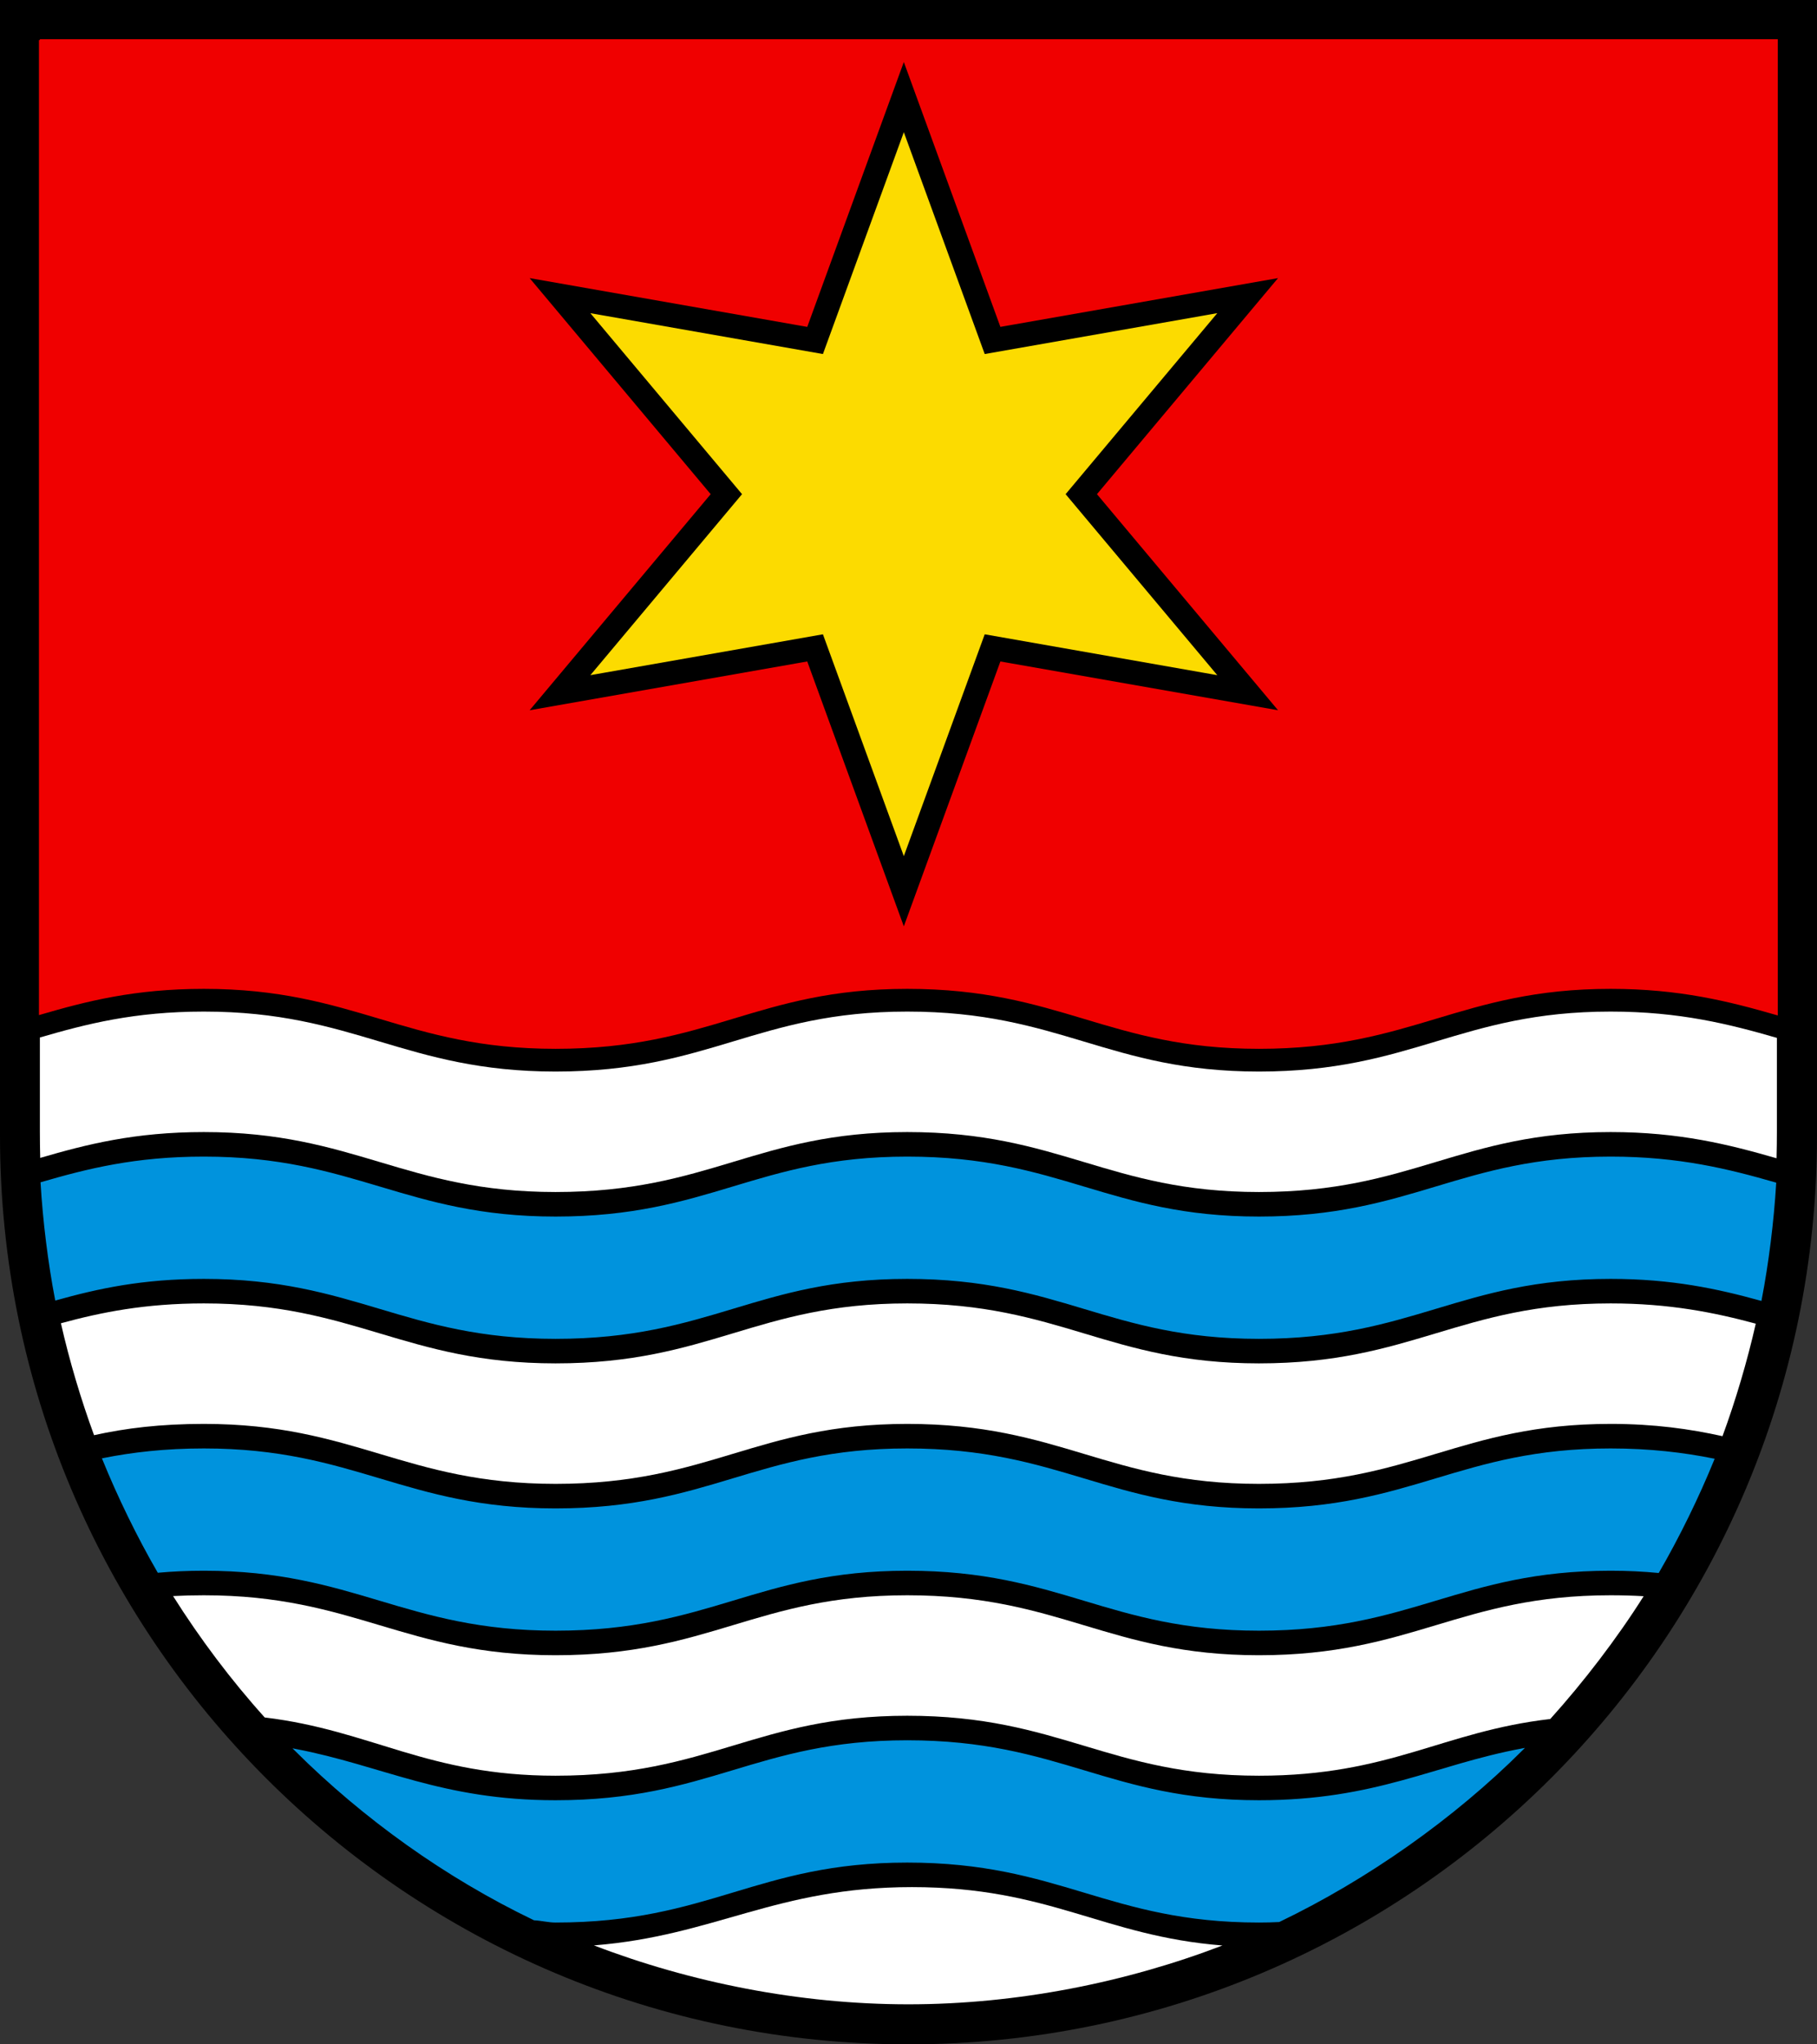<?xml version="1.0" encoding="iso-8859-1"?>
<!-- Generator: Adobe Illustrator 10.0, SVG Export Plug-In . SVG Version: 3.0.0 Build 77)  -->
<!DOCTYPE svg PUBLIC "-//W3C//DTD SVG 1.0//EN"    "http://www.w3.org/TR/2001/REC-SVG-20010904/DTD/svg10.dtd">
<svg  xmlns="http://www.w3.org/2000/svg" xmlns:xlink="http://www.w3.org/1999/xlink" xmlns:a="http://ns.adobe.com/AdobeSVGViewerExtensions/3.0/"
	 width="283.465" height="318.897" viewBox="0 0 283.465 318.897"
	 style="overflow:visible;enable-background:new 0 0 283.465 318.897" xml:space="preserve">
	<rect x="0" y="0" width="283.465" height="318.897" fill="#333333" stroke="none"/>
	<g id="CMYK_Wappen">
		<path style="fill-rule:evenodd;clip-rule:evenodd;" d="M0,0h283.465v177.165c0,78.278-63.455,141.732-141.732,141.732
			S0,255.443,0,177.165V0z"/>
		
			<path style="fill-rule:evenodd;clip-rule:evenodd;fill:#F00000;stroke:#F00000;stroke-width:0.283;stroke-miterlimit:3.864;" d="
			M199.74,110.998l-28.421-33.912l28.421-33.912l-43.579,7.657L141.003,9.262l-15.158,41.569l-43.578-7.657l28.42,33.912
			l-28.42,33.913l43.578-7.657l15.158,41.569l15.158-41.569L199.74,110.998z M6.219,6.26h270.99v151.952
			c-7.388-2.132-15.147-4.102-25.939-4.102c-23.514,0-30.982,9.354-54.865,9.354c-23.515,0-31.002-9.354-54.866-9.354
			c-23.514,0-30.821,9.354-54.865,9.354c-23.516,0-31.352-9.354-54.865-9.354c-10.836,0-18.343,1.932-25.589,4.046V6.26z"/>
		<g>
			<path style="fill:#FFFFFF;" d="M251.27,176.589c-23.514,0-30.982,9.354-54.865,9.354c-23.515,0-31.002-9.354-54.866-9.354
				c-23.514,0-30.821,9.354-54.865,9.354c-23.516,0-31.352-9.354-54.865-9.354c-10.81,0-18.306,1.923-25.535,4.031
				c-0.036-1.282-0.054-2.851-0.054-4.142v-14.637c7.246-2.114,14.753-4.046,25.589-4.046c23.514,0,31.35,9.354,54.865,9.354
				c24.044,0,31.352-9.354,54.865-9.354c23.864,0,31.352,9.354,54.866,9.354c23.883,0,31.352-9.354,54.865-9.354
				c10.792,0,18.552,1.97,25.939,4.103v14.581c0,1.309-0.019,2.897-0.055,4.197C269.783,178.549,262.034,176.589,251.27,176.589z"/>
			<path style="fill:#FFFFFF;" d="M251.27,222.113c-23.514,0-30.982,9.354-54.865,9.354c-23.515,0-31.002-9.354-54.866-9.354
				c-23.514,0-30.821,9.354-54.865,9.354c-23.516,0-31.352-9.354-54.865-9.354c-6.801,0-12.199,0.67-17.137,1.759
				c-2.022-5.501-3.857-11.646-5.168-17.457c6.268-1.709,13.123-3.097,22.305-3.097c23.514,0,31.35,9.354,54.865,9.354
				c24.044,0,31.352-9.354,54.865-9.354c23.864,0,31.352,9.354,54.866,9.354c23.883,0,31.352-9.354,54.865-9.354
				c9.171,0,16.217,1.423,22.641,3.159c-1.313,5.812-3.163,12.049-5.189,17.551C263.636,222.906,258.114,222.113,251.27,222.113z"/>
			<path style="fill:#FFFFFF;" d="M241.853,268.146c-16.854,1.949-24.94,8.846-45.448,8.846c-23.515,0-31.002-9.354-54.866-9.354
				c-23.514,0-30.821,9.354-54.865,9.354c-20.044,0-28.696-7.08-45.376-9.086c-5.22-5.787-10.119-12.311-14.297-18.938
				c1.479-0.08,3.19-0.123,4.808-0.123c23.514,0,31.35,9.354,54.865,9.354c24.044,0,31.352-9.354,54.865-9.354
				c23.864,0,31.352,9.354,54.866,9.354c23.883,0,31.352-9.354,54.865-9.354c1.733,0,3.563,0.051,5.151,0.145
				C252.258,255.592,247.051,262.377,241.853,268.146z"/>
			<path style="fill:#FFFFFF;" d="M92.661,303.461c18.929-1.514,28.44-9.093,49.605-9.093c21.548,0,29.744,7.627,48.443,9.107
				c-14.994,5.746-31.994,9.177-48.996,9.177C124.697,312.652,107.666,309.217,92.661,303.461z"/>
		</g>
		<g>
			<path style="fill:#FCDB00;stroke:#FCDB00;stroke-width:0.283;stroke-miterlimit:3.864;" d="M189.547,105.112l-36.017-6.328
				l-12.527,34.355l-12.527-34.355l-36.017,6.328l23.488-28.027L92.459,49.059l36.016,6.328l12.528-34.354l12.528,34.354
				l36.016-6.328l-23.488,28.027L189.547,105.112z"/>
		</g>
		<g>
			<path style="fill:#0093DD;stroke:#0093DD;stroke-width:0.283;stroke-miterlimit:3.864;" d="M199.535,299.676
				c-1.19,0.051-1.851,0.078-3.131,0.078c-23.515,0-31.002-9.354-54.866-9.354c-23.514,0-30.821,9.354-54.865,9.354
				c-1.145,0-2.251-0.306-3.325-0.348c-13.773-6.617-26.573-15.787-37.296-26.461c13.58,2.586,22.707,8.015,40.621,8.015
				c24.044,0,31.352-9.354,54.865-9.354c23.864,0,31.352,9.354,54.866,9.354c18.362,0,27.37-5.529,41.079-8.085
				C226.752,283.573,213.328,293.046,199.535,299.676z"/>
			<path style="fill:#0093DD;stroke:#0093DD;stroke-width:0.283;stroke-miterlimit:3.864;" d="M251.27,199.351
				c-23.514,0-30.982,9.354-54.865,9.354c-23.515,0-31.002-9.354-54.866-9.354c-23.514,0-30.821,9.354-54.865,9.354
				c-23.516,0-31.352-9.354-54.865-9.354c-9.62,0-16.562,1.523-23.08,3.344c-1.103-5.745-1.9-12.186-2.259-18.164
				c7.169-2.086,14.627-3.974,25.339-3.974c23.514,0,31.35,9.354,54.865,9.354c24.044,0,31.352-9.354,54.865-9.354
				c23.864,0,31.352,9.354,54.866,9.354c23.883,0,31.352-9.354,54.865-9.354c10.669,0,18.375,1.925,25.687,4.029
				c-0.361,5.979-1.165,12.422-2.271,18.168C268.012,200.91,260.869,199.351,251.27,199.351z"/>
			<path style="fill:#0093DD;stroke:#0093DD;stroke-width:0.283;stroke-miterlimit:3.864;" d="M251.27,244.875
				c-23.514,0-30.982,9.354-54.865,9.354c-23.515,0-31.002-9.354-54.866-9.354c-23.514,0-30.821,9.354-54.865,9.354
				c-23.516,0-31.352-9.354-54.865-9.354c-2.601,0-4.855,0.111-7.115,0.31c-3.155-5.447-6.207-11.701-8.599-17.594
				c4.518-0.903,9.647-1.509,15.714-1.509c23.514,0,31.35,9.354,54.865,9.354c24.044,0,31.352-9.354,54.865-9.354
				c23.864,0,31.352,9.354,54.866,9.354c23.883,0,31.352-9.354,54.865-9.354c6.125,0,11.377,0.635,16.035,1.573
				c-2.391,5.883-5.456,12.127-8.608,17.565C256.326,245,253.979,244.875,251.27,244.875z"/>
		</g>
	</g>
</svg>
